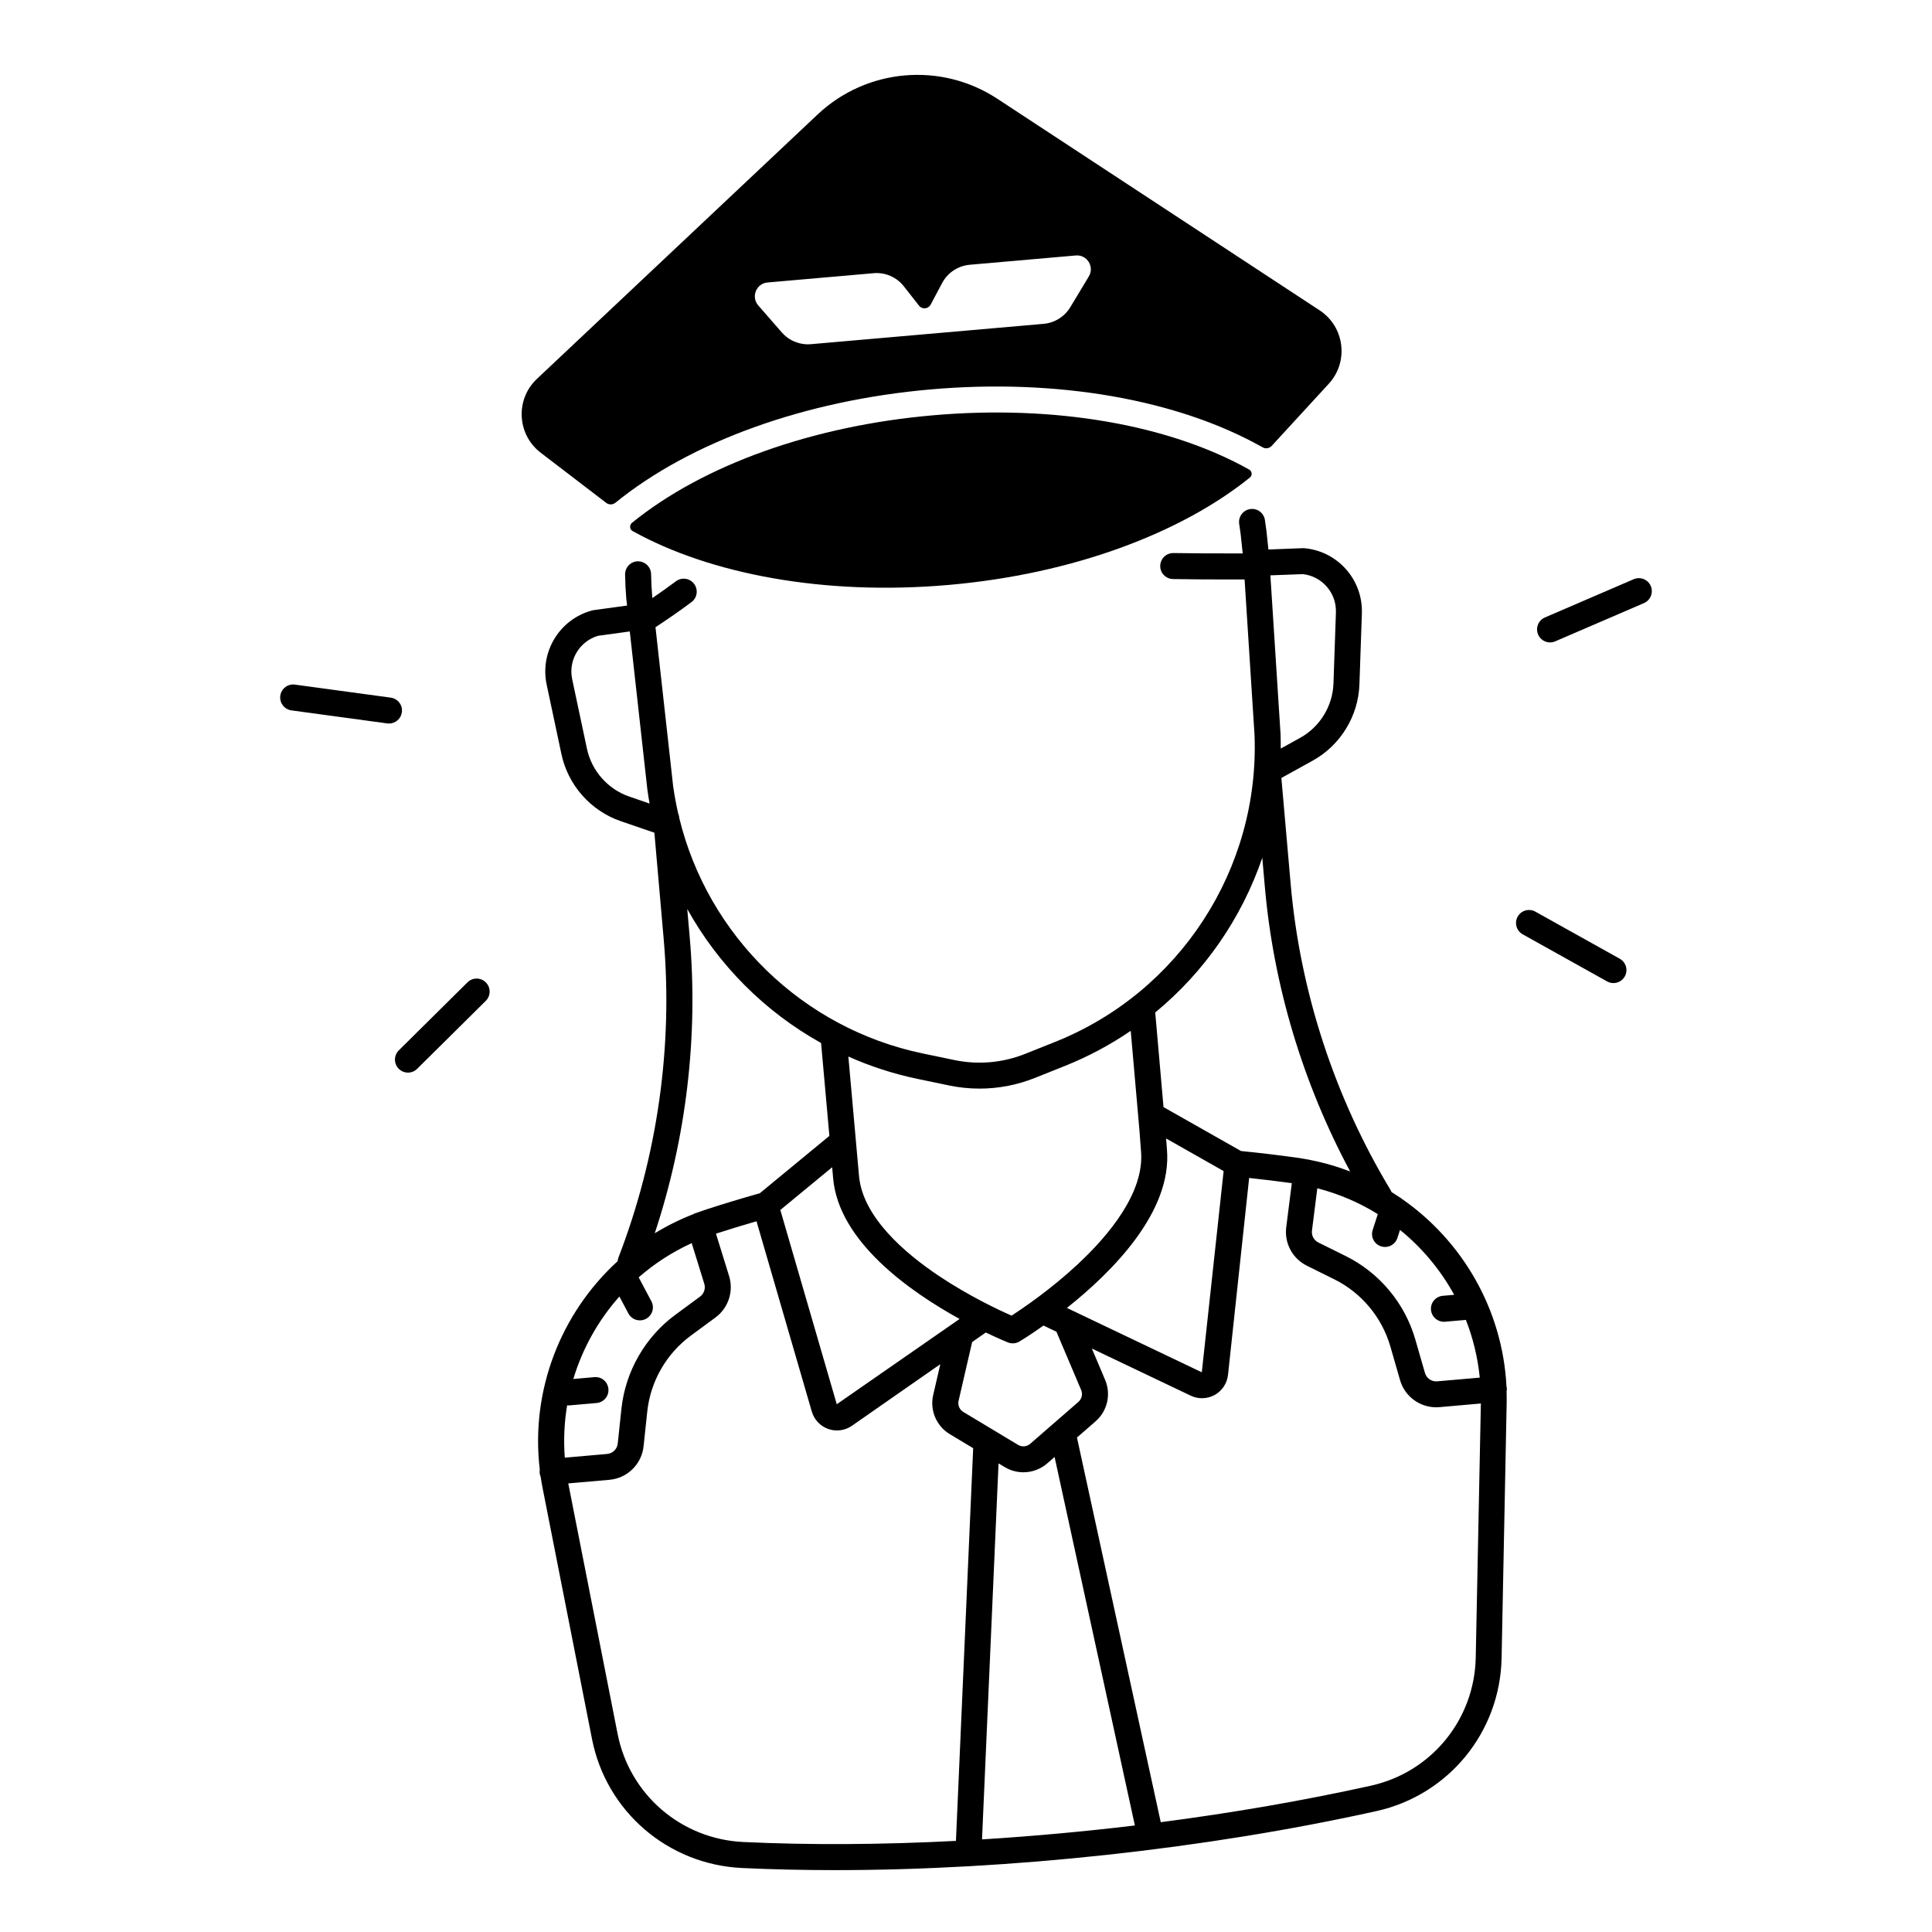 <?xml version="1.0" encoding="UTF-8"?>
<!-- Uploaded to: ICON Repo, www.iconrepo.com, Generator: ICON Repo Mixer Tools -->
<svg fill="#000000" width="800px" height="800px" version="1.1" viewBox="144 144 512 512" xmlns="http://www.w3.org/2000/svg">
 <g>
  <path d="m391.23 254.06c-31.922 2.793-60.82 13.137-79.723 28.469-0.699 0.57-0.699 1.723 0.09 2.176 0.012 0 0.012 0.012 0.02 0.012 20.488 11.406 50.727 17.191 83.797 14.297 32.926-2.883 61.598-13.758 79.801-28.449l0.02-0.012c0.688-0.562 0.609-1.652-0.168-2.098-21.301-11.965-51.707-17.211-83.836-14.395z"/>
  <path d="m304.66 277.27c0.727 0.551 1.723 0.531 2.43-0.039 19.957-16.207 50.242-27.117 83.531-30.031 33.555-2.941 65.477 2.648 87.969 15.34 0.797 0.453 1.789 0.305 2.422-0.375l15.125-16.461c5.363-5.844 4.211-15.094-2.41-19.453l-85.422-56.078c-14.926-9.801-34.637-8.078-47.637 4.172l-74.379 70.062c-5.777 5.441-5.293 14.75 1.004 19.57zm42.742-58.41 28.102-2.461c3.102-0.277 6.121 1.043 8.031 3.484l4.016 5.125c0.816 1.043 2.441 0.906 3.07-0.266l3.059-5.746c1.465-2.746 4.211-4.555 7.301-4.832l28.102-2.461c2.992-0.266 5.019 2.981 3.465 5.559l-4.91 8.148c-1.516 2.508-4.144 4.152-7.066 4.41l-61.656 5.391c-2.922 0.254-5.797-0.906-7.723-3.109l-6.258-7.172c-1.957-2.262-0.52-5.816 2.469-6.07z"/>
  <path d="m581.47 299.3c-0.746-1.75-2.773-2.547-4.527-1.801l-23.527 10.137c-1.75 0.758-2.547 2.773-1.801 4.527 0.562 1.301 1.832 2.086 3.168 2.086 0.453 0 0.914-0.09 1.359-0.285l23.527-10.137c1.742-0.762 2.547-2.785 1.801-4.527z"/>
  <path d="m573.26 398.08-22.375-12.488c-1.664-0.926-3.758-0.336-4.684 1.328-0.926 1.664-0.336 3.758 1.328 4.684l22.375 12.488c0.531 0.297 1.102 0.434 1.672 0.434 1.211 0 2.383-0.641 3.012-1.77 0.926-1.652 0.324-3.75-1.328-4.676z"/>
  <path d="m267.89 404.33-18.203 18.027c-1.348 1.34-1.359 3.523-0.02 4.871 0.668 0.68 1.566 1.023 2.449 1.023 0.875 0 1.75-0.336 2.422-0.992l18.203-18.027c1.348-1.34 1.359-3.523 0.02-4.871-1.34-1.359-3.523-1.371-4.871-0.031z"/>
  <path d="m250.5 332.76c0.254-1.891-1.062-3.621-2.953-3.879l-25.387-3.453c-1.879-0.266-3.621 1.062-3.879 2.953-0.254 1.891 1.062 3.621 2.953 3.879l25.387 3.453c0.156 0.02 0.316 0.031 0.473 0.031 1.691-0.004 3.168-1.254 3.406-2.984z"/>
  <path d="m543.33 511.9c-0.02-0.176-0.059-0.344-0.098-0.512-1.055-20.367-11.66-38.535-27.738-49.691-0.188-0.156-0.383-0.305-0.609-0.422-0.699-0.473-1.406-0.934-2.125-1.379-0.07-0.168-0.137-0.344-0.234-0.5-14.84-24.59-23.988-52.613-26.48-81.043l-2.469-28.184 8.297-4.586c7.352-4.062 12.102-11.809 12.387-20.211l0.648-18.832c0.305-8.875-6.375-16.453-15.223-17.258-0.148-0.012-0.297-0.02-0.441-0.012l-9.102 0.355-0.188-1.762c-0.176-2.035-0.434-4.082-0.746-6.09-0.305-1.879-2.066-3.168-3.945-2.856-1.879 0.297-3.16 2.066-2.863 3.945 0.297 1.84 0.531 3.731 0.699 5.656l0.227 2.144c-6.699 0.02-12.734-0.012-18.352-0.098-1.91-0.031-3.465 1.484-3.504 3.387-0.039 1.898 1.484 3.465 3.387 3.504 4.477 0.07 9.23 0.109 14.355 0.109 1.496 0 3.039 0 4.613-0.012l2.637 41.258c1.359 35.465-19.875 68.133-52.832 81.297l-7.93 3.168c-5.984 2.391-12.488 2.961-18.805 1.645l-8.363-1.742c-31.902-6.652-56.914-31.223-64.512-62.348l-0.012-0.168c-0.031-0.375-0.137-0.719-0.277-1.043-0.543-2.383-0.992-4.793-1.34-7.242l-4.684-42.156c3.356-2.203 6.574-4.438 9.543-6.66 1.523-1.141 1.84-3.297 0.699-4.82-1.133-1.523-3.297-1.84-4.82-0.699-1.977 1.477-4.062 2.961-6.238 4.449l-0.051-0.414c-0.168-1.957-0.266-3.957-0.297-5.922-0.02-1.898-1.594-3.387-3.484-3.406-1.898 0.02-3.426 1.586-3.406 3.484 0.031 2.156 0.137 4.34 0.324 6.496 0 0.039 0.012 0.078 0.012 0.117l0.195 1.633-8.887 1.219c-0.148 0.02-0.285 0.051-0.434 0.09-8.57 2.32-13.844 10.953-11.996 19.641l3.918 18.441c1.742 8.215 7.766 15.016 15.715 17.75l8.914 3.059 2.469 28.203c2.488 28.418-1.664 57.605-11.996 84.398-0.117 0.316-0.176 0.629-0.207 0.945-15.066 13.766-23.145 34.234-20.633 55.281-0.039 0.266-0.059 0.543-0.039 0.816 0.031 0.363 0.129 0.699 0.266 1.023 0.148 1.004 0.324 2.016 0.523 3.031l13.086 66.48c3.777 19.199 20.113 33.25 39.723 34.184 7.969 0.375 16.215 0.562 24.648 0.562 46.199 0 98.145-5.578 143.49-15.637 19.148-4.242 32.809-20.93 33.191-40.57l1.34-67.375c0.02-1.113 0.012-2.215-0.02-3.316 0.074-0.266 0.094-0.531 0.074-0.809zm-232.56-156.8c-5.668-1.949-9.969-6.801-11.219-12.664l-3.918-18.441c-1.074-5.047 1.938-10.055 6.867-11.504l8.402-1.152 4.656 41.879c0.168 1.25 0.375 2.5 0.59 3.731zm199.22 119.19c0.355 0.117 0.707 0.168 1.062 0.168 1.457 0 2.805-0.926 3.277-2.383l0.688-2.137c5.856 4.742 10.734 10.598 14.355 17.199l-3.019 0.266c-1.898 0.168-3.297 1.84-3.129 3.731 0.156 1.789 1.664 3.148 3.426 3.148 0.098 0 0.207 0 0.305-0.012l5.519-0.48c1.898 4.832 3.148 9.957 3.68 15.293l-11.297 0.984c-1.465 0.129-2.824-0.809-3.227-2.215l-2.559-8.887c-2.766-9.594-9.477-17.652-18.422-22.09l-7.281-3.609c-1.172-0.582-1.852-1.852-1.684-3.141l1.418-11.219c5.758 1.484 11.148 3.809 16.031 6.848l-1.359 4.211c-0.59 1.809 0.402 3.746 2.215 4.324zm-20.715-178.14c5.106 0.57 8.934 4.981 8.758 10.137l-0.648 18.832c-0.207 5.992-3.59 11.523-8.848 14.426l-5.125 2.832c0.012-1.309-0.012-2.617-0.059-3.938l-2.688-41.969zm-10.754 75.176 0.668 7.617c2.293 26.242 10.086 52.152 22.621 75.512-3.426-1.32-7.008-2.352-10.695-3.07-0.168-0.051-0.336-0.098-0.512-0.117h-0.078c-0.953-0.176-1.918-0.336-2.883-0.473-4.898-0.688-9.859-1.277-14.75-1.762l-20.547-11.641-2.195-25.074c13.078-10.773 22.898-25 28.371-40.992zm-51.781 119.29c11.984-9.516 27.965-25.477 26.508-42.066l-0.215-2.844 15.242 8.641-5.785 53.324zm3.051 24.895-12.773 11.109c-0.906 0.789-2.195 0.895-3.219 0.285l-14.504-8.719c-1.023-0.609-1.523-1.812-1.258-2.973l3.59-15.559 3.621-2.527c3.266 1.566 5.473 2.469 5.856 2.629 0.414 0.168 0.848 0.246 1.289 0.246 0.621 0 1.23-0.168 1.781-0.492 0.395-0.234 2.856-1.73 6.356-4.223l3.434 1.633 6.555 15.449c0.465 1.094 0.172 2.352-0.727 3.141zm-42.664-85.598 8.363 1.742c2.688 0.562 5.391 0.836 8.098 0.836 5 0 9.957-0.945 14.672-2.832l7.93-3.168c6.231-2.488 12.074-5.629 17.465-9.309l1.977 22.574 0.336 3.848 0.414 5.492c0.953 10.941-8.59 22.328-16.766 29.941-7.113 6.633-14.484 11.641-17.543 13.617-3.297-1.445-11.219-5.156-19.18-10.469-9.172-6.129-20.301-15.715-21.246-26.566l-2.824-31.625c5.809 2.59 11.926 4.586 18.305 5.918zm-22.34 26.32c1.465 16.797 20.309 30.023 33.516 37.305l-32.551 22.602-14.957-51.484 13.738-11.324zm-38.012-63.949-0.648-7.398c8.254 14.867 20.555 27.227 35.473 35.523v0.059l2.195 24.551-18.441 15.203c-4.664 1.32-9.379 2.734-14.012 4.242-0.914 0.297-1.812 0.621-2.707 0.945-0.07 0.02-0.137 0.02-0.195 0.039-0.254 0.078-0.492 0.188-0.707 0.316-3.59 1.406-7.008 3.102-10.215 5.066 8.355-25.254 11.562-52.215 9.258-78.547zm-32.48 124.14c0.09 0.012 0.176 0.031 0.277 0.031 0.098 0 0.207 0 0.305-0.012l7.231-0.629c1.898-0.168 3.297-1.84 3.129-3.731-0.168-1.898-1.832-3.316-3.731-3.129l-5.57 0.492c2.43-8.09 6.602-15.547 12.211-21.855l2.383 4.488c0.621 1.172 1.812 1.832 3.051 1.832 0.543 0 1.094-0.129 1.613-0.402 1.684-0.895 2.32-2.973 1.426-4.656l-3.266-6.16c-0.031-0.059-0.078-0.109-0.109-0.168 4.152-3.641 8.875-6.711 14.062-9.082l3.336 10.773c0.383 1.25-0.059 2.609-1.113 3.387l-6.543 4.82c-8.039 5.922-13.254 15.027-14.309 24.953l-0.973 9.191c-0.156 1.457-1.328 2.617-2.793 2.746l-11.238 0.984c-0.352-4.715-0.137-9.359 0.621-13.875zm103.04 115.43c-19.562 1.012-38.633 1.133-56.363 0.297-16.441-0.777-30.129-12.555-33.297-28.633l-13.078-66.402 10.914-0.953c4.734-0.414 8.543-4.144 9.043-8.875l0.973-9.191c0.848-8.012 5.059-15.352 11.543-20.133l6.543-4.82c3.414-2.508 4.859-6.926 3.609-10.973l-3.484-11.238c3.562-1.152 7.152-2.242 10.746-3.285l14.652 50.43c0.621 2.144 2.254 3.867 4.348 4.606 0.746 0.266 1.535 0.395 2.312 0.395 1.406 0 2.793-0.422 3.977-1.238l23.418-16.316-1.879 8.137c-0.945 4.082 0.836 8.266 4.43 10.422l6.16 3.699zm6.91-0.395 4.379-99.641 1.633 0.973c1.543 0.926 3.258 1.379 4.969 1.379 2.262 0 4.516-0.809 6.316-2.371l1.938-1.684 21.273 97.652c-13.508 1.625-27.098 2.856-40.508 3.691zm130.84-48.207c-0.324 16.453-11.758 30.426-27.797 33.977-17.789 3.945-36.594 7.184-55.676 9.672l-22.207-101.94 4.91-4.269c3.16-2.746 4.184-7.184 2.547-11.031l-3.512-8.285 26.195 12.488c0.945 0.453 1.969 0.68 2.992 0.68 1.172 0 2.344-0.297 3.387-0.875 1.957-1.094 3.277-3.09 3.512-5.324l5.598-52.172c3.769 0.402 7.547 0.855 11.305 1.379l-1.477 11.691c-0.531 4.203 1.664 8.297 5.453 10.176l7.281 3.609c7.223 3.582 12.633 10.078 14.867 17.82l2.559 8.887c1.23 4.289 5.176 7.211 9.574 7.211 0.285 0 0.582-0.012 0.867-0.039l10.98-0.965z"/>
 </g>
</svg>